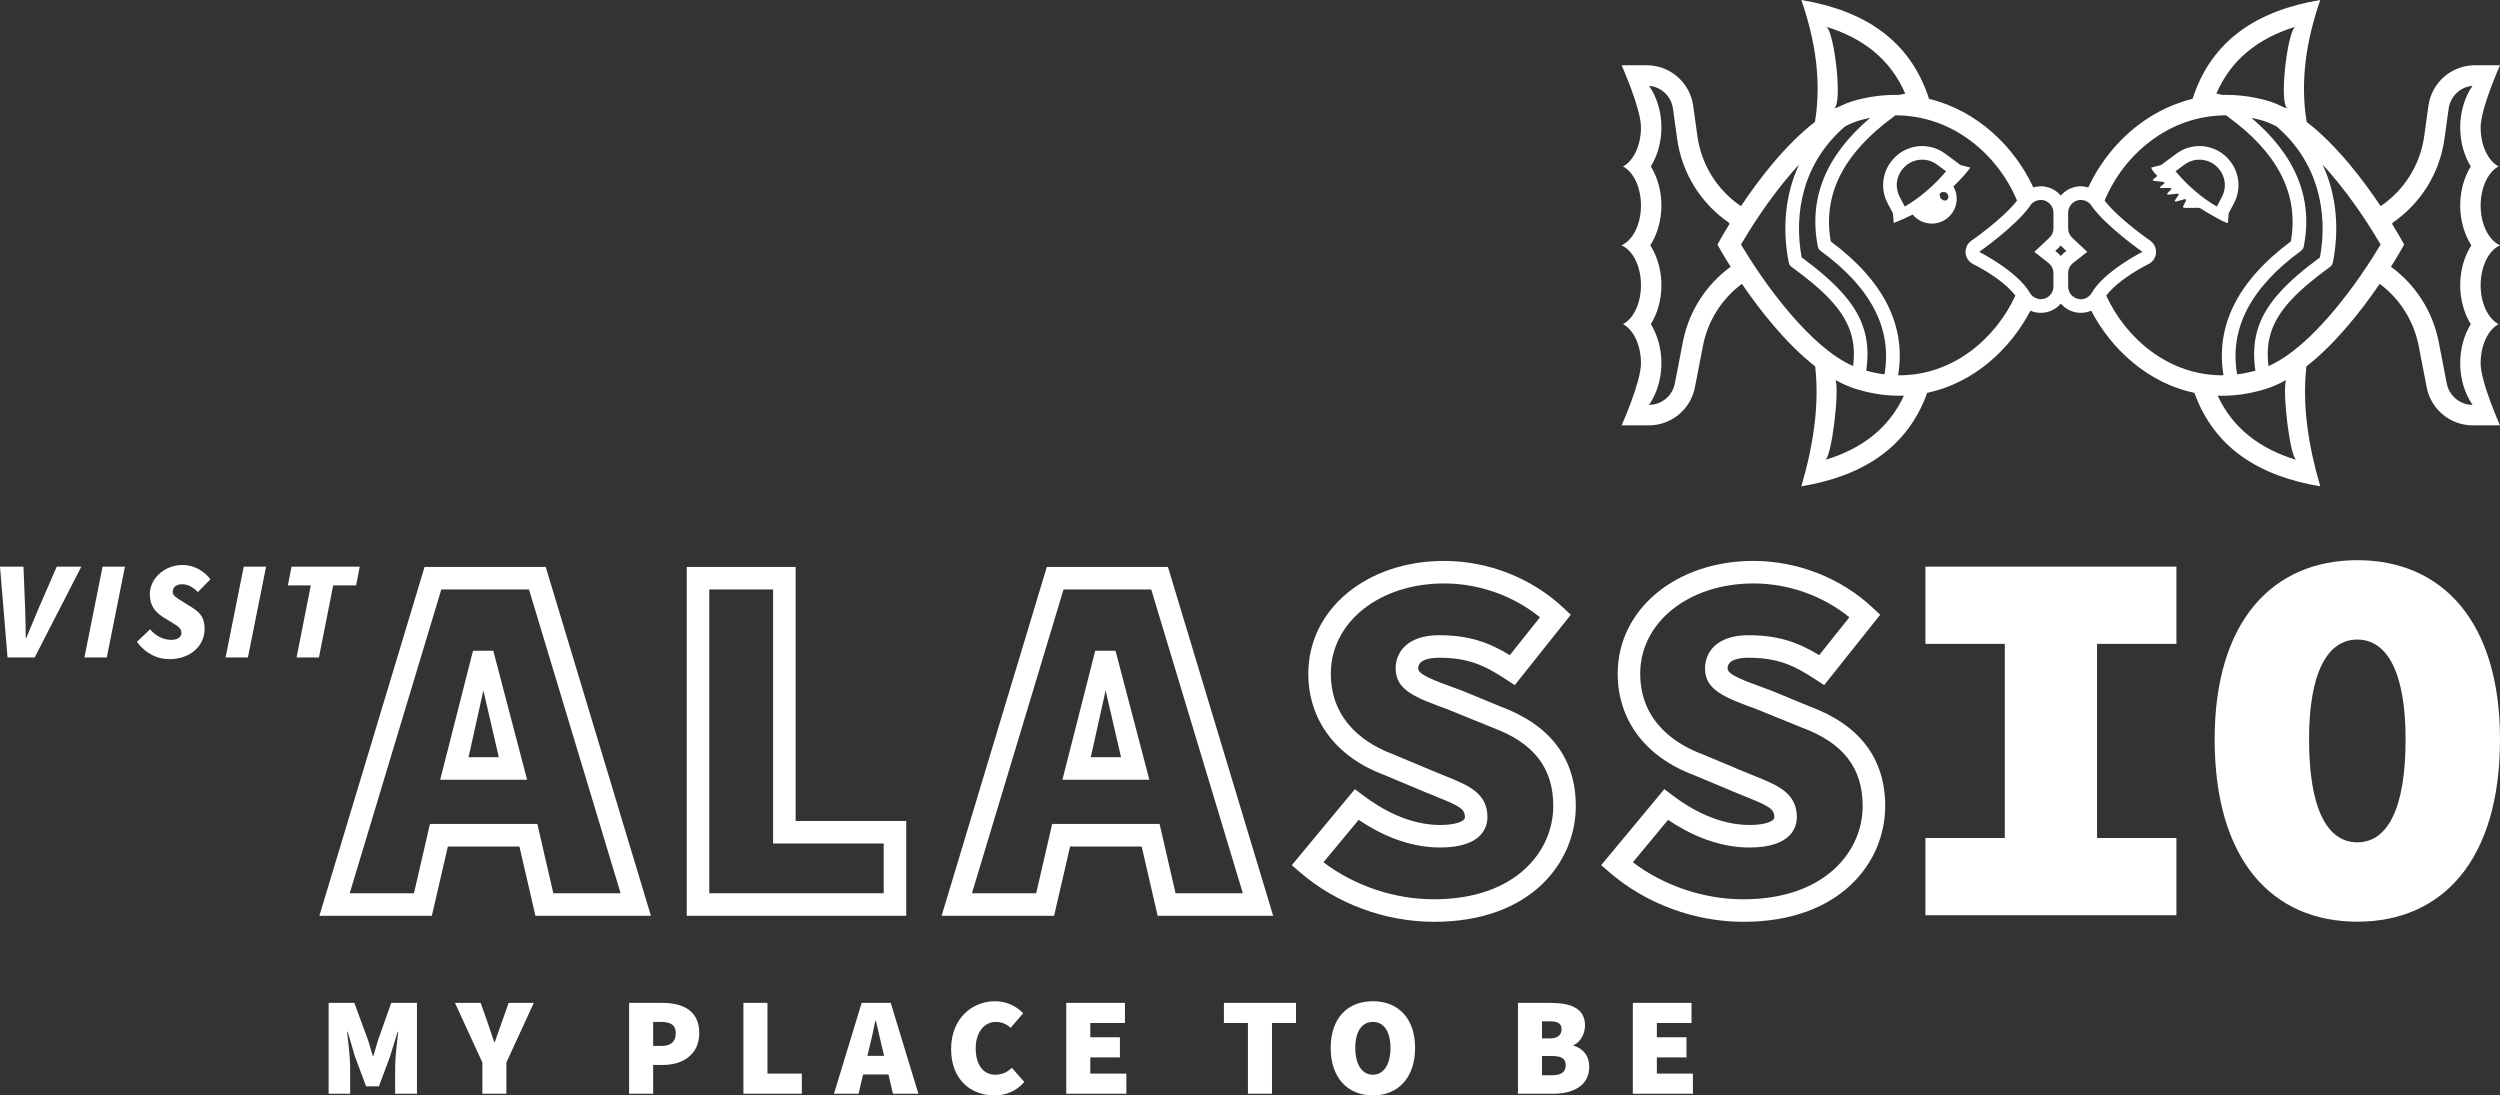 <?xml version="1.0" encoding="UTF-8"?>
<svg width="747.589px" height="327.568px" viewBox="0 0 747.589 327.568" version="1.1" xmlns="http://www.w3.org/2000/svg" xmlns:xlink="http://www.w3.org/1999/xlink">
    <rect x="0" y="0" width="747.589" height="327.568" fill="#333333" stroke="none"/>
    <title>Group 11</title>
    <g id="Variante-b" stroke="none" stroke-width="1" fill="none" fill-rule="evenodd">
        <g id="01-home" transform="translate(-243, -521)" fill="#FFFFFF">
            <g id="Group-11" transform="translate(243, 521)">
                <path d="M690.491,221.086 C690.491,201.196 695.941,191.251 704.926,191.251 C713.908,191.251 719.358,201.196 719.358,221.086 C719.358,241.936 713.908,251.881 704.926,251.881 C695.941,251.881 690.491,241.936 690.491,221.086 M704.926,167.516 C679.586,167.516 662.26,185.797 662.26,221.086 C662.26,257.335 679.586,275.616 704.926,275.616 C730.263,275.616 747.589,257.335 747.589,221.086 C747.589,185.797 730.263,167.516 704.926,167.516" id="Fill-1"></path>
                <path d="M488.274,327.066 L506.244,327.066 L506.244,321.048 L495.461,321.048 L495.461,316.202 L504.321,316.202 L504.321,310.184 L495.461,310.184 L495.461,305.92 L505.827,305.92 L505.827,299.902 L488.274,299.902 L488.274,327.066 Z M461.11,321.55 L461.11,315.781 L464.033,315.781 C466.875,315.781 468.212,316.536 468.212,318.539 C468.212,320.546 466.875,321.55 464.033,321.55 L461.11,321.55 Z M461.11,310.517 L461.11,305.418 L463.535,305.418 C465.872,305.418 466.959,306.085 466.959,307.759 C466.959,309.429 465.872,310.517 463.535,310.517 L461.11,310.517 Z M453.919,327.066 L464.535,327.066 C470.388,327.066 475.234,324.642 475.234,319.041 C475.234,315.448 473.146,313.444 470.553,312.689 L470.553,312.521 C472.644,311.686 473.981,309.012 473.981,306.671 C473.981,301.323 469.384,299.902 463.699,299.902 L453.919,299.902 L453.919,327.066 Z M410.543,321.382 C407.283,321.382 405.275,318.29 405.275,313.36 C405.275,308.426 407.283,305.587 410.543,305.587 C413.799,305.587 415.806,308.426 415.806,313.36 C415.806,318.29 413.799,321.382 410.543,321.382 L410.543,321.382 Z M410.543,327.568 C418.063,327.568 423.162,322.301 423.162,313.36 C423.162,304.455 418.063,299.4 410.543,299.4 C403.019,299.4 397.92,304.415 397.92,313.36 C397.92,322.301 403.019,327.568 410.543,327.568 L410.543,327.568 Z M373.177,327.066 L380.367,327.066 L380.367,305.92 L387.554,305.92 L387.554,299.902 L365.991,299.902 L365.991,305.92 L373.177,305.92 L373.177,327.066 Z M318.849,327.066 L336.82,327.066 L336.82,321.048 L326.04,321.048 L326.04,316.202 L334.897,316.202 L334.897,310.184 L326.04,310.184 L326.04,305.92 L336.402,305.92 L336.402,299.902 L318.849,299.902 L318.849,327.066 Z M297.37,327.568 C300.795,327.568 303.89,326.316 306.311,323.557 L302.549,319.294 C301.381,320.546 299.711,321.382 297.619,321.382 C294.11,321.382 291.769,318.539 291.769,313.444 C291.769,308.51 294.527,305.587 297.703,305.587 C299.542,305.587 300.879,306.169 302.216,307.342 L305.978,302.994 C304.055,300.986 301.128,299.4 297.535,299.4 C290.681,299.4 284.414,304.583 284.414,313.693 C284.414,322.971 290.432,327.568 297.37,327.568 L297.37,327.568 Z M249.389,327.066 L256.744,327.066 L258.085,321.297 L265.689,321.297 L267.026,327.066 L274.634,327.066 L266.359,299.902 L257.667,299.902 L249.389,327.066 Z M259.839,313.862 C260.506,311.268 261.176,308.008 261.762,305.25 L261.927,305.25 C262.598,307.968 263.264,311.268 263.935,313.862 L264.392,315.741 L259.378,315.741 L259.839,313.862 Z M222.309,327.066 L239.777,327.066 L239.777,321.048 L229.496,321.048 L229.496,299.902 L222.309,299.902 L222.309,327.066 Z M195.313,312.774 L195.313,305.587 L197.734,305.587 C200.492,305.587 202.082,306.506 202.082,308.928 C202.082,311.352 200.745,312.774 197.903,312.774 L195.313,312.774 Z M188.123,327.066 L195.313,327.066 L195.313,318.459 L198.236,318.459 C203.921,318.459 209.104,315.572 209.104,308.928 C209.104,302.074 204.005,299.902 198.071,299.902 L188.123,299.902 L188.123,327.066 Z M144.241,327.066 L151.431,327.066 L151.431,317.704 L159.621,299.902 L152.098,299.902 L150.094,305.587 C149.383,307.635 148.673,309.514 147.962,311.645 L147.794,311.645 C147.083,309.514 146.416,307.635 145.746,305.587 L143.739,299.902 L136.05,299.902 L144.241,317.704 L144.241,327.066 Z M98.271,327.066 L104.706,327.066 L104.706,319.041 C104.706,316.283 104.12,311.268 103.787,308.51 L103.955,308.51 L106.128,315.865 L109.472,324.85 L113.314,324.85 L116.659,315.865 L118.915,308.51 L119.083,308.51 C118.75,311.268 118.164,316.283 118.164,319.041 L118.164,327.066 L124.684,327.066 L124.684,299.902 L116.992,299.902 L113.065,311.019 C112.563,312.521 112.146,314.195 111.644,315.781 L111.475,315.781 C110.977,314.195 110.556,312.521 110.054,311.019 L105.959,299.902 L98.271,299.902 L98.271,327.066 Z" id="Fill-2"></path>
                <path d="M88.684,196.612 L95.368,196.612 L99.632,175.048 L106.485,175.048 L107.573,169.447 L87.178,169.447 L86.09,175.048 L92.944,175.048 L88.684,196.612 Z M67.453,196.612 L74.138,196.612 L79.57,169.447 L72.885,169.447 L67.453,196.612 Z M50.567,197.114 C57.087,197.114 61.182,193.018 61.182,188.084 C61.182,184.909 60.098,183.323 57.42,181.649 L54.999,180.147 C52.743,178.726 51.655,178.224 51.655,176.971 C51.655,175.715 52.574,174.711 54.497,174.711 C56.252,174.711 57.757,175.63 59.179,177.052 L62.937,173.209 C60.849,170.532 57.757,168.946 54.582,168.946 C49.314,168.946 44.801,172.872 44.801,177.722 C44.801,181.066 46.388,183.07 48.981,184.66 L51.153,185.997 C53.16,187.249 54.245,187.835 54.245,189.257 C54.245,190.594 52.992,191.345 51.237,191.345 C48.812,191.345 46.388,190.092 44.886,188.169 L40.955,191.931 C43.629,195.608 47.307,197.114 50.567,197.114 L50.567,197.114 Z M25.241,196.612 L31.93,196.612 L37.362,169.447 L30.673,169.447 L25.241,196.612 Z M2.256,196.612 L10.362,196.612 L24.322,169.447 L16.967,169.447 L11.45,182.151 C10.238,185.037 9.069,187.876 7.857,190.762 L7.689,190.762 C7.689,187.876 7.604,184.993 7.524,182.151 L7.022,169.447 L0,169.447 L2.256,196.612 Z" id="Fill-3"></path>
                <polygon id="Fill-4" points="575.771 169.443 575.771 192.534 599.507 192.534 599.507 250.595 575.771 250.595 575.771 273.69 650.828 273.69 650.828 250.595 627.092 250.595 627.092 192.534 650.828 192.534 650.828 169.443"></polygon>
                <path d="M616.254,58.493 C616.393,58.328 616.539,58.169 616.693,58.015 C618.173,56.534 620.184,55.702 622.279,55.702 C622.543,55.702 622.807,55.724 623.067,55.776 C623.547,55.824 624.015,55.916 624.47,56.048 C630.147,43.812 641.279,33.054 655.656,29.56 L655.656,29.56 C661.249,12.18 674.784,3.175 693.839,0 C689.688,12.036 687.754,24.165 689.773,36.458 C698.663,43.301 706.575,53.673 711.904,61.646 L711.93,61.629 C719.018,56.815 723.739,49.225 724.919,40.738 C725.336,37.736 725.776,34.566 726.186,31.618 C727.153,24.679 733.083,19.514 740.091,19.514 L747.589,19.514 C747.589,19.514 741.797,32.436 741.797,38.099 C741.797,43.517 744.043,48.123 747.16,49.774 C744.043,51.425 741.797,56.031 741.797,61.449 C741.797,67.112 744.252,71.888 747.589,73.33 L747.589,73.381 C744.252,74.823 741.797,79.599 741.797,85.262 C741.797,90.68 744.043,95.286 747.16,96.937 C744.043,98.588 741.797,103.194 741.797,108.612 C741.797,114.275 747.589,127.198 747.589,127.198 L739.449,127.198 C732.728,127.198 726.948,122.429 725.669,115.827 C724.915,111.924 724.058,107.509 723.267,103.421 C721.823,95.956 717.637,89.36 711.618,84.88 C706.293,92.682 698.494,102.715 689.703,109.558 C688.406,121.108 690.238,133.133 693.839,145.427 C675.381,142.351 662.106,133.807 656.205,117.482 C642.275,114.533 631.327,104.411 625.345,92.904 C624.576,93.237 623.752,93.448 622.898,93.52 L622.239,93.547 C619.843,93.547 617.697,92.474 616.254,90.781 C614.814,92.474 612.664,93.547 610.268,93.547 L610.265,93.547 C609.177,93.547 608.126,93.321 607.162,92.904 C601.181,104.411 590.232,114.533 576.302,117.482 C570.401,133.807 557.126,142.351 538.669,145.427 C542.27,133.133 544.101,121.108 542.804,109.558 C534.013,102.715 526.215,92.682 520.889,84.88 C514.871,89.36 510.684,95.956 509.241,103.421 C508.45,107.509 507.592,111.924 506.838,115.827 C505.56,122.429 499.779,127.198 493.058,127.198 L484.919,127.198 C484.919,127.198 490.71,114.275 490.71,108.612 C490.71,103.194 488.465,98.588 485.347,96.937 C488.465,95.286 490.71,90.68 490.71,85.262 C490.71,79.599 488.259,74.823 484.919,73.381 L484.919,73.33 C488.259,71.888 490.71,67.112 490.71,61.449 C490.71,56.031 488.465,51.425 485.347,49.774 C488.465,48.123 490.71,43.517 490.71,38.099 C490.71,32.436 484.919,19.514 484.919,19.514 L492.417,19.514 C499.424,19.514 505.358,24.679 506.321,31.618 C506.732,34.566 507.171,37.736 507.589,40.738 C508.768,49.225 513.49,56.815 520.578,61.629 L520.603,61.646 C525.933,53.673 533.845,43.301 542.738,36.458 C544.753,24.165 542.823,12.036 538.669,0 C557.724,3.175 571.258,12.18 576.851,29.56 L576.851,29.56 C591.228,33.054 602.36,43.812 608.038,56.048 C608.492,55.916 608.961,55.824 609.441,55.776 C609.701,55.724 609.964,55.702 610.228,55.702 C612.323,55.702 614.334,56.534 615.814,58.015 C615.968,58.169 616.115,58.328 616.254,58.493 Z M683.586,113.657 C682.476,117.343 684.773,136.48 686.67,137.516 C686.718,137.531 686.765,137.545 686.813,137.56 C686.765,137.557 686.718,137.542 686.67,137.516 C675.875,134.241 667.733,128.177 663.169,118.324 C667.652,118.471 672.385,117.877 677.308,116.382 C679.421,115.738 681.524,114.809 683.586,113.657 Z M548.921,113.657 C550.031,117.343 547.735,136.48 545.837,137.516 C545.79,137.531 545.742,137.545 545.694,137.56 C545.742,137.557 545.79,137.542 545.837,137.516 C556.632,134.241 564.778,128.177 569.339,118.324 C564.855,118.471 560.123,117.877 555.203,116.382 C553.086,115.738 550.987,114.809 548.921,113.657 Z M715.369,67.044 L715.45,67.173 C717.673,70.789 718.93,73.142 718.93,73.142 C718.93,73.142 717.494,75.78 714.977,79.767 C722.366,85.153 727.508,93.169 729.267,102.26 C730.058,106.348 730.911,110.763 731.669,114.666 C732.387,118.376 735.622,121.06 739.395,121.086 C737.171,117.876 735.688,113.532 735.688,108.612 C735.688,104.095 736.933,100.051 738.845,96.937 C736.933,93.823 735.688,89.78 735.688,85.262 C735.688,80.627 737.003,76.502 739.017,73.356 C737.003,70.21 735.688,66.085 735.688,61.449 C735.688,56.931 736.933,52.889 738.845,49.774 C736.933,46.66 735.688,42.617 735.688,38.099 C735.688,33.196 737.16,28.865 739.369,25.657 C735.735,25.985 732.75,28.781 732.237,32.459 C732.237,32.459 730.97,41.58 730.97,41.58 C729.556,51.753 723.911,60.854 715.424,66.64 L715.369,67.044 Z M517.138,67.044 L517.058,67.173 C514.834,70.789 513.578,73.142 513.578,73.142 C513.578,73.142 515.014,75.78 517.53,79.767 C510.142,85.153 504.999,93.169 503.241,102.26 C502.45,106.348 501.596,110.763 500.838,114.666 C500.12,118.376 496.886,121.06 493.113,121.086 C495.336,117.876 496.82,113.532 496.82,108.612 C496.82,104.095 495.574,100.051 493.662,96.937 C495.574,93.823 496.82,89.78 496.82,85.262 C496.82,80.627 495.505,76.502 493.49,73.356 C495.505,70.21 496.82,66.085 496.82,61.449 C496.82,56.931 495.574,52.889 493.662,49.774 C495.574,46.66 496.82,42.617 496.82,38.099 C496.82,33.196 495.347,28.865 493.138,25.657 C496.776,25.985 499.757,28.781 500.27,32.459 C500.27,32.459 501.538,41.58 501.538,41.58 C502.952,51.753 508.6,60.854 517.083,66.64 L517.138,67.044 Z M603.162,59.986 C597.499,46.371 584.038,34.438 566.731,34.488 C566.624,34.62 566.496,34.74 566.353,34.845 C551.518,45.604 544.94,57.968 547.464,72.193 C563.515,84.137 570.016,97.545 567.61,112.224 C584.009,112.412 596.844,101.107 602.668,88.399 C598.679,83.14 590.02,78.964 590.02,78.964 C588.734,78.321 587.884,77.05 587.778,75.617 C587.675,74.185 588.331,72.803 589.511,71.981 C589.511,71.981 598.895,65.499 603.162,59.986 Z M629.345,59.986 C635.008,46.371 648.469,34.438 665.777,34.488 C665.883,34.62 666.011,34.74 666.154,34.845 C680.989,45.604 687.568,57.968 685.044,72.193 C668.993,84.137 662.491,97.545 664.901,112.224 C648.499,112.412 635.664,101.107 629.84,88.399 C633.828,83.14 642.488,78.964 642.488,78.964 C643.773,78.321 644.623,77.05 644.729,75.617 C644.832,74.185 644.176,72.803 643.001,71.981 C643.001,71.981 633.612,65.499 629.345,59.986 Z M559.244,35.243 C558.416,35.406 557.581,35.596 556.742,35.815 C555.053,36.255 553.387,36.931 551.742,37.793 C539.262,48.508 536.295,63.534 538.753,76.964 C548.753,84.34 554.636,90.547 557.086,97.574 C558.485,101.587 558.8,105.886 558.064,110.849 C559.918,111.358 561.738,111.718 563.522,111.943 C565.892,98.322 559.533,86.041 544.412,75.002 C543.998,74.701 543.713,74.256 543.614,73.756 C540.735,59.317 546.024,46.474 559.244,35.243 Z M673.264,35.243 C674.092,35.406 674.927,35.596 675.766,35.815 C677.454,36.255 679.124,36.931 680.765,37.793 C693.245,48.508 696.212,63.534 693.754,76.964 C683.754,84.34 677.872,90.547 675.421,97.574 C674.022,101.587 673.711,105.886 674.443,110.849 C672.59,111.358 670.769,111.718 668.985,111.943 C666.616,98.322 672.974,86.041 688.099,75.002 C688.509,74.701 688.795,74.256 688.894,73.756 C691.773,59.317 686.487,46.474 673.264,35.243 Z M537.999,49.165 C537.281,49.949 536.574,50.743 535.881,51.542 C528.786,59.73 523.233,68.642 520.614,73.116 C523.23,77.505 528.735,86.195 535.79,94.303 C541.2,100.519 547.486,106.51 554.145,109.471 C554.632,105.567 554.365,102.135 553.24,98.916 C550.951,92.348 545.215,86.719 535.702,79.777 C535.292,79.476 535.006,79.032 534.907,78.531 C532.991,68.935 533.614,58.545 537.999,49.165 Z M694.509,49.165 C695.227,49.949 695.934,50.743 696.626,51.542 C703.721,59.73 709.274,68.642 711.893,73.116 C709.278,77.505 703.776,86.195 696.718,94.303 C691.307,100.519 685.022,106.51 678.363,109.471 C677.875,105.567 678.143,102.135 679.267,98.916 C681.557,92.348 687.293,86.719 696.805,79.777 C697.216,79.476 697.501,79.032 697.6,78.531 C699.516,68.935 698.893,58.545 694.509,49.165 Z M622.243,89.474 C622.777,89.626 624.228,89.041 624.459,88.744 C624.891,88.425 625.254,88.012 625.521,87.525 C629.433,80.938 640.667,75.32 640.667,75.32 C640.667,75.32 629.847,67.76 625.554,61.715 C624.884,60.537 623.635,59.81 622.279,59.81 C622.279,59.776 622.279,59.776 622.279,59.776 C621.265,59.776 620.29,60.179 619.572,60.896 C618.854,61.613 618.451,62.586 618.451,63.6 C618.451,65.219 618.451,67.019 618.451,68.289 C618.451,69.352 618.891,70.368 619.668,71.096 C621.345,72.671 624.166,75.32 624.166,75.32 C624.166,75.32 621.62,77.315 619.928,78.642 C618.997,79.372 618.451,80.49 618.451,81.673 L618.451,85.687 C618.451,87.778 620.147,89.474 622.239,89.474 C622.239,89.474 622.243,89.473 622.243,89.474 Z M610.265,89.474 C609.745,89.572 608.305,88.962 608.049,88.744 C607.616,88.425 607.254,88.012 606.986,87.525 C603.074,80.938 591.84,75.32 591.84,75.32 C591.84,75.32 602.661,67.76 606.953,61.715 C607.624,60.537 608.873,59.81 610.228,59.81 C610.228,59.776 610.228,59.776 610.228,59.776 C611.243,59.776 612.217,60.179 612.935,60.896 C613.653,61.613 614.056,62.586 614.056,63.6 C614.056,65.219 614.056,67.019 614.056,68.289 C614.056,69.352 613.616,70.368 612.84,71.096 C611.162,72.671 608.342,75.32 608.342,75.32 C608.342,75.32 610.887,77.315 612.58,78.642 C613.51,79.372 614.056,80.49 614.056,81.673 L614.056,85.687 C614.056,87.778 612.36,89.474 610.268,89.474 C610.268,89.474 610.265,89.473 610.265,89.474 Z M616.254,73.406 C616.06,73.637 615.851,73.857 615.627,74.065 C615.627,74.065 614.591,75.041 614.591,75.041 C614.591,75.041 615.093,75.436 615.093,75.436 C615.521,75.772 615.909,76.147 616.254,76.555 C616.598,76.147 616.986,75.772 617.415,75.436 C617.415,75.436 617.917,75.041 617.917,75.041 C617.917,75.041 616.88,74.065 616.88,74.065 C616.657,73.857 616.448,73.637 616.254,73.406 Z M566.046,63.752 L564.471,60.785 C562.255,56.608 562.8,51.503 565.855,47.892 C565.888,47.853 565.918,47.815 565.95,47.777 C569.892,43.114 576.778,42.315 581.683,45.951 L586.272,49.355 L589.228,50.115 C587.683,52.131 585.979,54.004 584.133,55.738 C584.76,56.827 585.119,58.09 585.119,59.435 C585.119,63.534 581.789,66.863 577.69,66.863 C575.383,66.863 573.324,65.81 571.961,64.16 C570.152,65.075 568.262,65.914 566.295,66.68 L566.046,63.752 Z M666.462,63.752 L668.037,60.785 C670.253,56.608 669.707,51.503 666.652,47.892 C666.623,47.853 666.59,47.815 666.557,47.777 C662.616,43.114 655.729,42.315 650.825,45.951 L646.235,49.355 L643.279,50.115 C643.396,50.651 644.033,51.487 645.03,52.504 C645.367,52.851 643.407,53.554 643.825,53.939 C644.158,54.248 646.858,54.233 647.235,54.561 C647.627,54.905 645.532,55.81 645.964,56.17 C646.224,56.386 649.004,56.051 649.275,56.27 C649.7,56.614 647.656,57.796 648.107,58.145 C648.392,58.369 651.165,57.759 651.462,57.984 C651.847,58.278 650.004,59.935 650.4,60.229 C650.733,60.476 653.304,59.359 653.641,59.603 C654.114,59.947 652.411,61.726 652.887,62.061 C653.312,62.361 657.484,61.958 657.909,62.247 C658.671,62.767 665.414,66.83 666.213,66.68 L666.462,63.752 Z M650.557,51.22 L653.253,49.223 C656.429,46.867 660.89,47.385 663.443,50.406 L663.542,50.521 C665.52,52.861 665.876,56.169 664.44,58.876 L662.909,61.762 C658.667,59.319 654.374,55.738 650.557,51.22 Z M581.95,51.22 L579.254,49.223 C576.079,46.867 571.617,47.385 569.064,50.406 L568.965,50.521 C566.987,52.861 566.632,56.169 568.068,58.876 L569.599,61.762 C573.84,59.319 578.133,55.738 581.95,51.22 Z M580.324,59.298 C579.767,58.106 580.13,57.634 580.661,57.485 C581.192,57.336 581.895,57.511 582.02,57.613 C583.489,58.806 582.086,61.126 580.324,59.298 Z M686.275,8.032 C675.355,11.434 667.194,17.737 662.769,27.995 L664.645,28.381 C668.689,28.287 672.923,28.76 677.308,29.902 C679.275,30.415 681.231,31.197 683.165,32.194 L684.077,32.382 C681.472,31.513 683.839,10.258 686.275,8.032 C686.454,7.976 686.633,7.921 686.813,7.867 C686.633,7.807 686.454,7.868 686.275,8.032 Z M546.233,8.032 C557.152,11.434 565.313,17.737 569.738,27.995 L567.863,28.381 C563.819,28.287 559.584,28.76 555.203,29.902 C553.233,30.415 551.277,31.197 549.343,32.194 L548.431,32.382 C551.035,31.513 548.669,10.258 546.233,8.032 C546.053,7.976 545.874,7.921 545.694,7.867 C545.874,7.807 546.053,7.868 546.233,8.032 Z M663.454,28.425 C662.209,28.488 660.982,28.606 659.773,28.774 C658.564,28.942 657.378,29.162 656.209,29.429 C658.542,28.895 660.96,28.552 663.454,28.425 Z M569.053,28.425 C570.298,28.488 571.525,28.606 572.734,28.774 C573.943,28.942 575.13,29.162 576.298,29.429 C573.965,28.895 571.547,28.552 569.053,28.425 Z" id="Fill-5"></path>
                <path d="M194.648,273.853 L160.114,273.853 L155.326,253.135 L133.927,253.135 L129.14,273.853 L95.507,273.853 L126.964,169.536 L163.191,169.536 L194.648,273.853 Z M165.469,267.117 L185.582,267.117 L158.187,176.272 L131.968,176.272 L104.576,267.117 L123.785,267.117 L128.569,246.395 L160.682,246.395 L165.469,267.117 Z M157.627,233.172 L131.627,233.172 L141.451,194.583 L147.506,194.583 L157.627,233.172 Z M140.092,226.436 L149.162,226.436 L148.554,223.802 C147.781,220.385 146.913,216.659 146.015,212.824 C145.528,210.729 145.034,208.597 144.543,206.469 C143.228,212.502 141.894,218.528 140.704,223.788 L140.092,226.436 Z" id="Fill-6"></path>
                <path d="M270.992,273.853 L205.363,273.853 L205.363,169.536 L237.92,169.536 L237.92,245.498 L270.992,245.498 L270.992,273.853 Z M212.099,267.117 L264.256,267.117 L264.256,252.234 L231.183,252.234 L231.183,176.272 L212.099,176.272 L212.099,267.117 Z" id="Fill-7"></path>
                <path d="M428.821,275.654 C414.264,275.654 399.671,270.266 388.789,260.87 L386.287,258.717 L405.166,235.984 L407.73,237.918 C413.034,241.922 421.312,246.699 430.623,246.699 C435,246.699 438.062,245.739 438.062,244.362 C438.062,241.907 436.531,241.058 429.385,238.182 C428.334,237.754 427.213,237.303 426.026,236.809 L413.858,231.71 C399.521,226.351 391.228,215.296 391.228,201.428 C391.228,182.216 408.678,167.733 431.821,167.733 C444.982,167.733 457.971,172.824 467.454,181.707 L469.725,183.828 L452.956,204.882 L450.385,203.186 C443.85,198.875 438.956,196.688 430.323,196.688 C427.477,196.688 424.081,197.249 424.081,199.923 C424.081,201.725 428.89,203.487 434.986,205.714 L437.191,206.52 L448.571,211.227 C463.557,216.736 471.219,226.79 471.219,241.061 C471.219,257.72 457.952,275.654 428.821,275.654 L428.821,275.654 Z M395.759,257.852 C405.103,264.918 416.971,268.918 428.821,268.918 C453.322,268.918 464.483,254.475 464.483,241.061 C464.483,229.593 458.652,222.106 446.121,217.498 L432.671,212.036 C423.44,208.663 417.345,206.435 417.345,199.923 C417.345,195.102 420.751,189.952 430.323,189.952 C439.323,189.952 445.227,192.113 451.487,195.912 L460.513,184.586 C452.531,178.125 442.242,174.469 431.821,174.469 C412.517,174.469 397.964,186.059 397.964,201.428 C397.964,216.351 409.473,222.882 416.338,225.446 L428.623,230.593 C429.777,231.08 430.876,231.519 431.905,231.933 C439.106,234.834 444.799,237.127 444.799,244.362 C444.799,247.09 443.414,253.435 430.623,253.435 C420.931,253.435 412.385,249.288 406.29,245.167 L395.759,257.852 Z" id="Fill-8"></path>
                <path d="M521.343,275.654 C506.787,275.654 492.193,270.266 481.311,260.87 L478.809,258.717 L497.688,235.984 L500.252,237.918 C505.556,241.922 513.834,246.699 523.145,246.699 C527.523,246.699 530.585,245.739 530.585,244.362 C530.585,241.907 529.05,241.058 521.907,238.182 C520.856,237.754 519.731,237.303 518.545,236.809 L506.376,231.71 C492.04,226.347 483.747,215.296 483.747,201.428 C483.747,182.216 501.201,167.733 524.343,167.733 C537.508,167.733 550.493,172.824 559.976,181.707 L562.244,183.828 L545.478,204.882 L542.907,203.186 C536.369,198.875 531.471,196.688 522.841,196.688 C519.995,196.688 516.603,197.249 516.603,199.923 C516.603,201.725 521.409,203.483 527.501,205.71 L529.709,206.52 L541.09,211.227 C556.079,216.736 563.742,226.79 563.742,241.061 C563.742,257.72 550.475,275.654 521.343,275.654 L521.343,275.654 Z M488.281,257.852 C497.626,264.918 509.494,268.918 521.343,268.918 C545.845,268.918 557.006,254.475 557.006,241.061 C557.006,229.593 551.174,222.106 538.643,217.498 L525.186,212.036 C515.962,208.663 509.863,206.432 509.863,199.923 C509.863,195.102 513.274,189.952 522.841,189.952 C531.837,189.952 537.746,192.113 544.009,195.912 L553.031,184.586 C545.053,178.125 534.768,174.469 524.343,174.469 C505.039,174.469 490.483,186.059 490.483,201.428 C490.483,216.347 501.992,222.882 508.856,225.446 L521.142,230.593 C522.296,231.076 523.394,231.519 524.424,231.933 C531.629,234.834 537.321,237.127 537.321,244.362 C537.321,247.09 535.936,253.435 523.145,253.435 C513.45,253.435 504.908,249.288 498.812,245.167 L488.281,257.852 Z" id="Fill-9"></path>
                <path d="M380.719,273.853 L346.184,273.853 L341.397,253.135 L319.998,253.135 L315.211,273.853 L281.577,273.853 L313.035,169.536 L349.261,169.536 L380.719,273.853 Z M351.54,267.117 L371.653,267.117 L344.261,176.272 L318.038,176.272 L290.647,267.117 L309.855,267.117 L314.643,246.395 L346.756,246.395 L351.54,267.117 Z M343.697,233.172 L317.698,233.172 L327.522,194.583 L333.577,194.583 L343.697,233.172 Z M326.163,226.436 L335.232,226.436 L334.624,223.802 C333.851,220.385 332.983,216.659 332.086,212.824 C331.599,210.729 331.104,208.597 330.613,206.469 C329.298,212.502 327.965,218.528 326.775,223.788 L326.163,226.436 Z" id="Fill-10"></path>
            </g>
        </g>
    </g>
</svg>